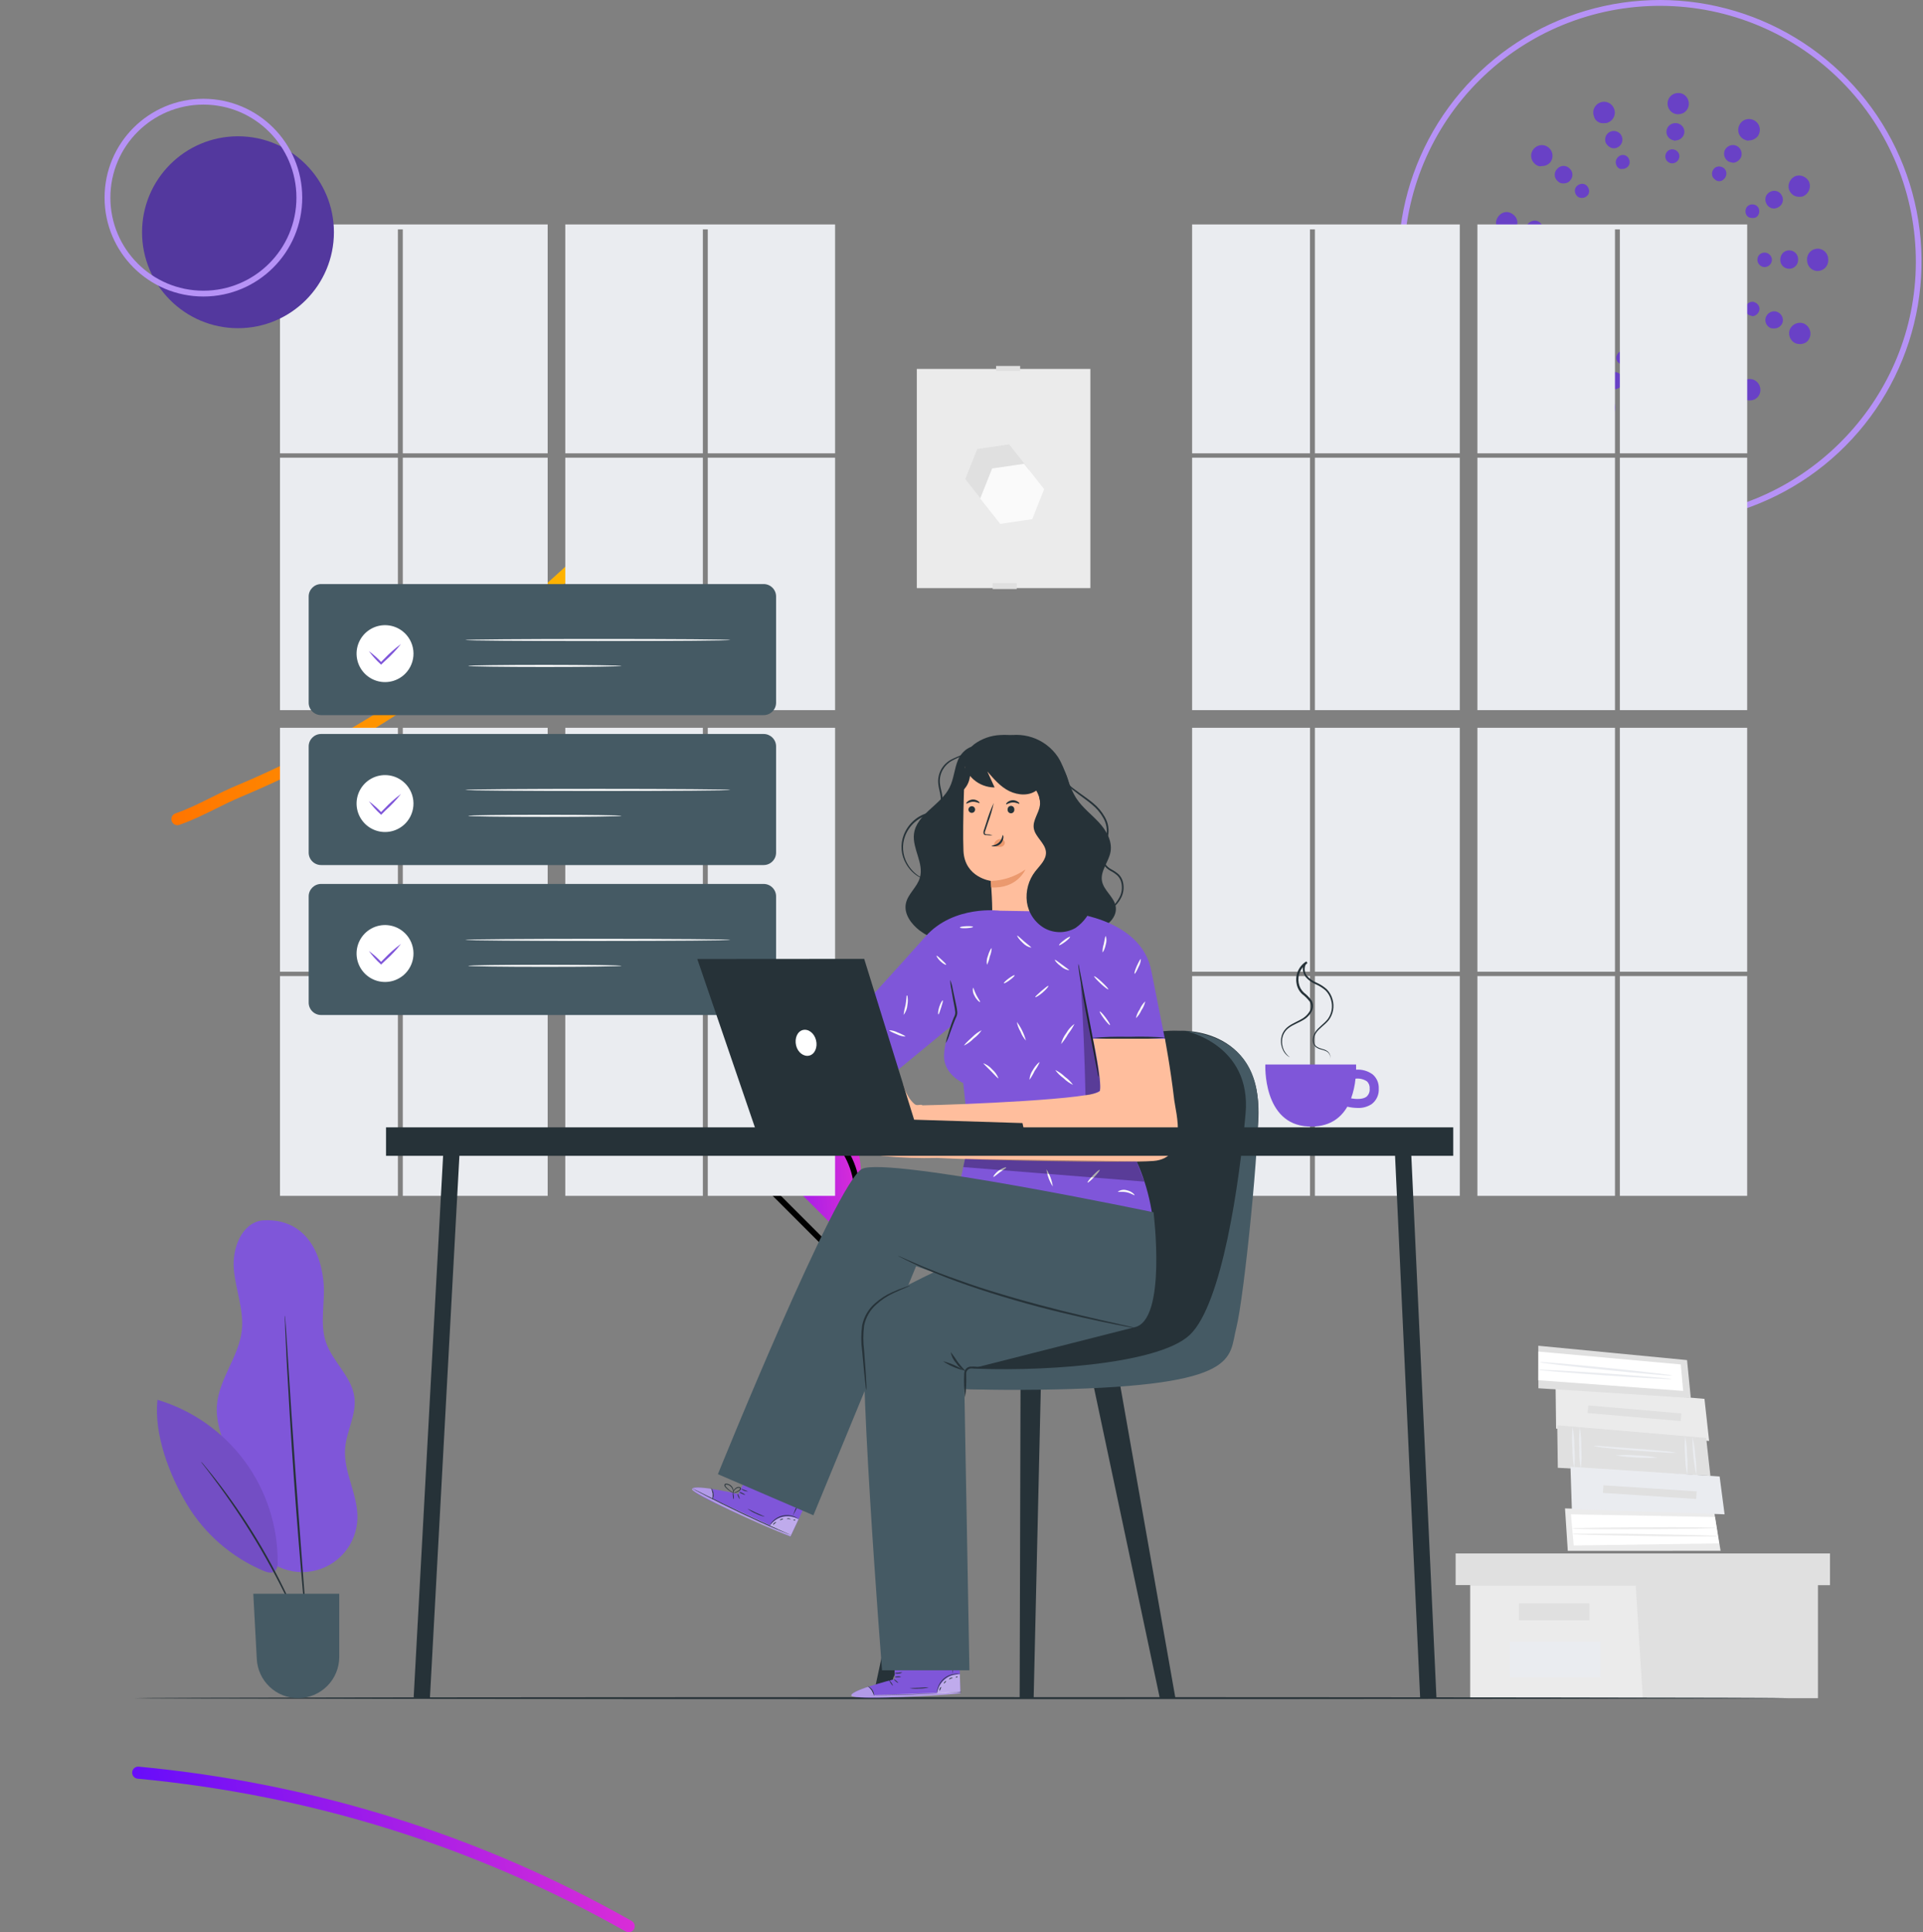 <svg width="662" height="665" viewBox="0 0 662 665" fill="none" xmlns="http://www.w3.org/2000/svg">
<rect x="0" y="0" width="662" height="665" fill="#808080" stroke="none"/>
<path d="M574.463 143.762C574.271 141.65 575.615 139.922 577.727 139.73C579.839 139.538 581.567 140.882 581.759 142.994C581.951 145.106 580.607 146.834 578.495 147.026C578.303 147.026 578.111 147.026 578.111 147.026C576.191 147.026 574.655 145.682 574.463 143.762ZM551.039 143.762C549.119 142.994 548.159 140.882 548.927 138.962C549.695 137.042 551.807 136.082 553.727 136.85C555.647 137.618 556.607 139.73 555.839 141.65C555.263 143.186 553.919 143.954 552.383 143.954C551.807 143.954 551.423 143.762 551.039 143.762ZM599.231 136.274C598.079 134.546 598.463 132.242 600.191 131.09C601.919 129.938 604.223 130.322 605.375 132.05C606.527 133.778 606.143 136.082 604.415 137.234C603.839 137.618 603.071 137.81 602.303 137.81C601.151 137.81 599.999 137.234 599.231 136.274ZM528.191 128.018C526.847 126.482 527.039 124.178 528.575 122.834C530.111 121.49 532.415 121.682 533.759 123.218C535.103 124.754 534.911 127.058 533.375 128.402C532.607 128.978 531.839 129.362 530.879 129.362C529.919 129.17 528.959 128.786 528.191 128.018ZM617.855 118.034C616.127 117.074 615.359 114.77 616.319 113.042C617.279 111.314 619.583 110.546 621.311 111.506C623.039 112.466 623.807 114.77 622.847 116.498C622.271 117.842 620.927 118.418 619.583 118.418C619.007 118.418 618.239 118.226 617.855 118.034ZM515.135 103.442C514.559 101.522 515.903 99.41 517.823 99.026C519.743 98.45 521.855 99.794 522.239 101.714C522.815 103.634 521.471 105.746 519.551 106.13C519.167 106.13 518.975 106.322 518.591 106.322C517.247 106.322 515.711 105.17 515.135 103.442ZM622.079 89.426C622.079 89.234 622.079 89.234 622.079 89.234C622.079 87.122 623.807 85.586 625.727 85.586C627.839 85.586 629.375 87.314 629.375 89.234C629.375 89.234 629.375 89.234 629.375 89.426C629.375 89.426 629.375 89.426 629.375 89.618C629.375 91.73 627.647 93.266 625.727 93.266C623.615 93.266 622.079 91.538 622.079 89.426ZM517.823 80.21C515.903 79.634 514.559 77.714 515.135 75.794C515.711 73.874 517.631 72.53 519.551 73.106C521.471 73.682 522.815 75.602 522.239 77.522C521.855 79.25 520.319 80.402 518.591 80.402C518.399 80.402 518.207 80.21 517.823 80.21ZM616.127 65.81C615.167 64.082 615.935 61.778 617.663 60.818C619.391 59.858 621.695 60.626 622.655 62.354C623.615 64.082 622.847 66.386 621.119 67.346C620.543 67.73 619.967 67.73 619.391 67.73C618.047 67.73 616.895 67.154 616.127 65.81ZM528.383 56.402C526.847 55.058 526.655 52.754 527.999 51.218C529.343 49.682 531.647 49.49 533.183 50.834C534.719 52.178 534.911 54.482 533.567 56.018C532.799 56.786 531.839 57.17 530.687 57.17C529.919 57.362 528.959 56.978 528.383 56.402ZM599.999 47.762C598.271 46.61 597.887 44.306 599.039 42.578C600.191 40.85 602.495 40.466 604.223 41.618C605.951 42.77 606.335 45.074 605.183 46.802C604.415 47.762 603.263 48.338 602.111 48.338C601.343 48.53 600.767 48.146 599.999 47.762ZM548.735 40.082C547.967 38.162 548.927 36.05 550.847 35.282C552.767 34.514 554.879 35.474 555.647 37.394C556.415 39.314 555.455 41.426 553.535 42.194C553.151 42.386 552.575 42.386 552.191 42.386C550.655 42.578 549.119 41.618 548.735 40.082ZM577.343 39.314C575.231 39.122 573.887 37.202 574.079 35.282C574.271 33.17 576.191 31.826 578.111 32.018C580.223 32.21 581.567 34.13 581.375 36.05C581.183 37.97 579.647 39.314 577.727 39.314C577.727 39.314 577.535 39.314 577.343 39.314Z" fill="#6941C6"/>
<path d="M573.887 133.97C573.695 132.242 574.847 130.898 576.575 130.514C578.303 130.322 579.839 131.474 580.031 133.202C580.223 134.93 579.071 136.274 577.343 136.658C577.151 136.658 577.151 136.658 576.959 136.658C575.423 136.466 574.079 135.506 573.887 133.97ZM554.687 133.778C553.151 133.202 552.383 131.474 552.959 129.938C553.535 128.402 555.263 127.634 556.799 128.21C558.335 128.786 559.103 130.514 558.527 132.05C558.143 133.202 556.991 133.97 555.647 133.97C555.455 133.97 555.071 133.97 554.687 133.778ZM594.239 127.634C593.279 126.29 593.663 124.37 595.007 123.41C596.351 122.45 598.271 122.834 599.231 124.178C600.191 125.522 599.807 127.442 598.463 128.402C597.887 128.786 597.311 128.978 596.735 128.978C595.775 128.978 594.815 128.594 594.239 127.634ZM536.063 120.914C534.911 119.762 535.103 117.842 536.255 116.69C537.407 115.538 539.327 115.73 540.479 116.882C541.631 118.034 541.439 119.954 540.287 121.106C539.711 121.682 538.943 121.874 538.367 121.874C537.407 122.066 536.639 121.682 536.063 120.914ZM609.407 112.85C607.871 112.082 607.295 110.162 608.063 108.818C608.831 107.282 610.751 106.706 612.095 107.474C613.631 108.242 614.207 110.162 613.439 111.506C612.863 112.466 611.903 113.042 610.751 113.042C610.367 113.042 609.791 113.042 609.407 112.85ZM525.503 100.946C525.119 99.41 526.079 97.682 527.615 97.298C529.151 96.914 530.879 97.874 531.263 99.41C531.647 100.946 530.687 102.674 528.959 103.058C528.767 103.058 528.383 103.058 528.191 103.058C527.039 103.25 525.887 102.29 525.503 100.946ZM612.863 89.426C612.863 87.506 614.207 86.162 615.935 86.162C617.663 86.162 619.007 87.506 619.007 89.234C619.007 89.234 619.007 89.234 619.007 89.426C619.007 91.154 617.663 92.498 615.935 92.498C614.207 92.498 612.863 91.154 612.863 89.426ZM527.615 81.938C526.079 81.554 524.927 79.826 525.311 78.29C525.695 76.754 527.423 75.602 528.959 75.986C530.495 76.37 531.647 78.098 531.263 79.634C530.879 80.978 529.727 81.938 528.383 81.938C528.191 81.938 527.807 81.938 527.615 81.938ZM608.063 70.034C607.295 68.498 607.871 66.77 609.407 66.002C610.943 65.234 612.671 65.81 613.439 67.346C614.207 68.882 613.631 70.61 612.095 71.378C611.711 71.57 611.135 71.762 610.751 71.762C609.599 71.762 608.639 71.186 608.063 70.034ZM536.255 62.354C534.911 61.202 534.911 59.282 536.063 58.13C537.215 56.786 539.135 56.786 540.287 57.938C541.631 59.09 541.631 61.01 540.479 62.162C539.903 62.93 538.943 63.122 538.175 63.122C537.407 63.122 536.831 62.93 536.255 62.354ZM594.815 55.442C593.471 54.482 593.087 52.562 594.047 51.218C595.007 49.874 596.927 49.49 598.271 50.45C599.615 51.41 599.999 53.33 599.039 54.674C598.463 55.442 597.503 56.018 596.543 56.018C595.967 55.826 595.391 55.826 594.815 55.442ZM552.767 49.106C552.191 47.57 552.959 45.842 554.495 45.266C556.031 44.69 557.759 45.458 558.335 46.994C558.911 48.53 558.143 50.258 556.607 50.834C556.223 51.026 555.839 51.026 555.455 51.026C554.495 51.026 553.343 50.258 552.767 49.106ZM576.383 48.338C574.655 48.146 573.503 46.61 573.695 45.074C573.887 43.346 575.423 42.194 577.151 42.386C578.879 42.578 580.031 44.114 579.839 45.65C579.647 47.186 578.303 48.338 576.767 48.338C576.575 48.53 576.383 48.53 576.383 48.338Z" fill="#6941C6"/>
<path d="M573.311 125.522C573.119 124.178 574.079 123.026 575.423 122.834C576.767 122.642 577.919 123.602 578.111 124.946C578.303 126.29 577.343 127.442 575.999 127.634C575.807 127.634 575.807 127.634 575.615 127.634C574.655 127.634 573.503 126.674 573.311 125.522ZM557.951 125.33C556.607 124.754 556.031 123.41 556.607 122.258C557.183 120.914 558.527 120.338 559.679 120.914C561.023 121.49 561.599 122.834 561.023 123.986C560.639 124.946 559.679 125.522 558.719 125.522C558.527 125.522 558.143 125.522 557.951 125.33ZM589.823 120.53C589.055 119.378 589.247 117.842 590.399 117.074C591.551 116.306 593.087 116.498 593.855 117.65C594.623 118.802 594.431 120.338 593.279 121.106C592.895 121.49 592.319 121.49 591.935 121.49C591.167 121.49 590.399 121.106 589.823 120.53ZM542.783 114.962C541.823 114.002 542.015 112.466 542.975 111.506C543.935 110.546 545.471 110.738 546.431 111.698C547.391 112.658 547.199 114.194 546.239 115.154C545.855 115.538 545.279 115.73 544.703 115.73C543.935 115.73 543.167 115.538 542.783 114.962ZM602.111 108.434C600.959 107.858 600.383 106.322 601.151 105.17C601.727 104.018 603.263 103.442 604.415 104.21C605.567 104.786 606.143 106.322 605.375 107.474C604.991 108.242 604.031 108.818 603.263 108.818C602.879 108.626 602.495 108.626 602.111 108.434ZM534.143 98.642C533.759 97.298 534.527 95.954 535.871 95.762C537.215 95.378 538.559 96.338 538.751 97.49C539.135 98.834 538.175 100.178 537.023 100.37C536.831 100.37 536.639 100.37 536.447 100.37C535.487 100.562 534.527 99.794 534.143 98.642ZM604.991 89.426C604.991 87.89 606.143 86.93 607.487 86.93C608.831 86.93 609.983 88.082 609.983 89.426C609.983 90.77 608.831 91.922 607.487 91.922C606.143 91.922 604.991 90.77 604.991 89.426ZM535.871 83.282C534.527 82.898 533.759 81.554 534.143 80.402C534.527 79.058 535.871 78.29 537.023 78.674C538.367 79.058 539.135 80.402 538.751 81.554C538.559 82.706 537.407 83.474 536.447 83.474C536.447 83.474 536.063 83.282 535.871 83.282ZM601.151 73.874C600.575 72.722 600.959 71.186 602.111 70.61C603.263 70.034 604.799 70.418 605.375 71.57C605.951 72.722 605.567 74.258 604.415 74.834C604.031 75.026 603.647 75.026 603.263 75.026C602.303 75.026 601.535 74.642 601.151 73.874ZM542.975 67.538C542.015 66.578 541.823 65.042 542.783 64.082C543.743 63.122 545.279 62.93 546.239 63.89C547.199 64.85 547.391 66.386 546.431 67.346C545.855 67.922 545.279 68.114 544.511 68.114C543.935 68.114 543.359 67.922 542.975 67.538ZM590.399 61.778C589.247 61.01 589.055 59.474 589.823 58.322C590.591 57.17 592.127 56.978 593.279 57.746C594.431 58.514 594.623 60.05 593.855 61.202C593.279 61.97 592.703 62.354 591.743 62.354C591.359 62.354 590.783 62.162 590.399 61.778ZM556.415 56.786C555.839 55.442 556.607 54.098 557.759 53.522C559.103 52.946 560.447 53.714 560.831 54.866C561.407 56.21 560.639 57.554 559.487 57.938C559.295 58.13 558.911 58.13 558.527 58.13C557.567 58.322 556.799 57.746 556.415 56.786ZM575.423 56.21C574.079 56.018 573.119 54.866 573.311 53.522C573.503 52.178 574.655 51.218 575.999 51.41C577.343 51.602 578.303 52.754 578.111 54.098C577.919 55.25 576.959 56.21 575.615 56.21H575.423Z" fill="#6941C6"/>
<path d="M61.092 284C60.597 284.002 60.118 283.829 59.741 283.51C59.363 283.191 59.11 282.748 59.029 282.26C58.947 281.772 59.041 281.27 59.295 280.845C59.548 280.421 59.945 280.1 60.413 279.941C64.575 278.514 68.693 276.468 72.668 274.483C75.428 273.1 78.315 271.668 81.159 270.479C122.811 253.036 159.616 228.084 200.489 189.566C200.892 189.187 201.429 188.984 201.981 189.001C202.533 189.018 203.056 189.254 203.435 189.658C203.813 190.061 204.016 190.598 203.999 191.152C203.982 191.705 203.746 192.229 203.343 192.608C162.089 231.48 124.897 256.686 82.765 274.328C80.049 275.467 77.36 276.805 74.517 278.199C70.421 280.239 66.181 282.352 61.759 283.867C61.545 283.946 61.32 283.991 61.092 284Z" fill="url(#paint0_linear_47_395)"/>
<path d="M571.364 180H570.492C570.235 180 569.988 179.898 569.807 179.716C569.625 179.534 569.522 179.288 569.522 179.031C569.522 178.774 569.625 178.527 569.807 178.345C569.988 178.164 570.235 178.062 570.492 178.062C571.663 178.062 572.831 178.062 573.965 178.033C619.449 176.774 656.984 140.196 659.415 94.759C660.661 71.439 652.586 48.578 636.967 31.208C621.347 13.837 599.462 3.378 576.126 2.133C552.79 0.888 529.915 8.957 512.533 24.567C495.151 40.177 484.686 62.047 483.44 85.368C483.414 85.616 483.294 85.845 483.104 86.007C482.915 86.169 482.67 86.252 482.421 86.239C482.172 86.226 481.937 86.117 481.766 85.936C481.594 85.755 481.499 85.515 481.5 85.265C482.421 67.8 488.415 50.981 498.747 36.865C509.08 22.749 523.304 11.948 539.681 5.781C556.058 -0.386 573.878 -1.651 590.963 2.141C608.047 5.932 623.657 14.616 635.882 27.131C648.107 39.646 656.419 55.449 659.802 72.609C663.184 89.769 661.491 107.542 654.928 123.755C648.365 139.969 637.218 153.92 622.848 163.904C608.479 173.887 591.51 179.471 574.017 179.972C573.157 179.99 572.272 180 571.364 180Z" fill="#B692F6"/>
<path d="M216.412 665C216.055 665 215.704 664.907 215.393 664.73C163.607 635.452 107.023 617.76 47.292 612.135C46.763 612.061 46.282 611.787 45.949 611.367C45.617 610.948 45.459 610.417 45.509 609.884C45.559 609.351 45.812 608.859 46.216 608.508C46.62 608.157 47.144 607.976 47.678 608.002C107.998 613.677 165.111 631.545 217.437 661.11C217.839 661.335 218.155 661.687 218.335 662.111C218.515 662.535 218.549 663.007 218.431 663.452C218.314 663.897 218.052 664.291 217.687 664.571C217.321 664.852 216.873 665.002 216.412 665Z" fill="url(#paint1_linear_47_395)"/>
<path d="M288.061 383.262C299.077 394.279 299.077 412.105 288.061 423.122L248.135 383.262C259.151 372.246 277.045 372.246 288.061 383.262Z" fill="url(#paint2_linear_47_395)"/>
<path d="M286.859 391.141C297.876 402.157 297.876 419.984 286.859 431L247 391.141C258.016 380.124 275.843 380.124 286.859 391.141Z" stroke="black" stroke-width="2" stroke-miterlimit="10" stroke-linecap="round" stroke-linejoin="round"/>
<path d="M375.367 126.972H315.615V202.4H375.367V126.972Z" fill="#EBEBEB"/>
<path d="M350.012 200.705H341.724V202.718H350.012V200.705Z" fill="#E0E0E0"/>
<path d="M347.404 152.935L336.402 154.551L332.298 164.891L339.196 173.616L350.198 172.001L354.303 161.66L347.404 152.935Z" fill="#E0E0E0"/>
<path d="M352.555 159.621L341.552 161.237L337.435 171.564L344.333 180.302L355.348 178.687L359.453 168.347L352.555 159.621Z" fill="#FAFAFA"/>
<path d="M351.191 125.952H342.903V127.673H351.191V125.952Z" fill="#E0E0E0"/>
<path d="M450.981 157.516H410.387V244.397H450.981V157.516Z" fill="#EAECF0"/>
<path d="M502.537 250.474H452.662V334.416H502.537V250.474Z" fill="#EAECF0"/>
<path d="M508.601 156.02H555.96V78.95H557.642V156.02H601.479V77.242H508.601V156.02Z" fill="#EAECF0"/>
<path d="M450.981 250.474H410.387V334.416H450.981V250.474Z" fill="#EAECF0"/>
<path d="M601.466 250.474H557.642V334.416H601.466V250.474Z" fill="#EAECF0"/>
<path d="M502.537 157.516H452.662V244.397H502.537V157.516Z" fill="#EAECF0"/>
<path d="M601.466 157.516H557.642V244.397H601.466V157.516Z" fill="#EAECF0"/>
<path d="M450.981 335.925H410.387V411.565H450.981V335.925Z" fill="#EAECF0"/>
<path d="M450.968 156.02V78.95H452.662V156.02H502.537V77.242H410.387V156.02H450.968Z" fill="#EAECF0"/>
<path d="M502.537 335.925H452.662V411.565H502.537V335.925Z" fill="#EAECF0"/>
<path d="M601.466 335.925H557.642V411.565H601.466V335.925Z" fill="#EAECF0"/>
<path d="M555.96 157.516H508.601V244.397H555.96V157.516Z" fill="#EAECF0"/>
<path d="M555.96 335.925H508.601V411.565H555.96V335.925Z" fill="#EAECF0"/>
<path d="M555.96 250.474H508.601V334.416H555.96V250.474Z" fill="#EAECF0"/>
<path d="M136.981 157.516H96.387V244.397H136.981V157.516Z" fill="#EAECF0"/>
<path d="M188.538 250.474H138.663V334.416H188.538V250.474Z" fill="#EAECF0"/>
<path d="M194.602 156.02H241.961V78.95H243.656V156.02H287.48V77.242H194.602V156.02Z" fill="#EAECF0"/>
<path d="M136.981 250.474H96.387V334.416H136.981V250.474Z" fill="#EAECF0"/>
<path d="M287.48 250.474H243.656V334.416H287.48V250.474Z" fill="#EAECF0"/>
<path d="M188.538 157.516H138.663V244.397H188.538V157.516Z" fill="#EAECF0"/>
<path d="M287.48 157.516H243.656V244.397H287.48V157.516Z" fill="#EAECF0"/>
<path d="M136.981 335.925H96.387V411.565H136.981V335.925Z" fill="#EAECF0"/>
<path d="M136.981 156.02V78.95H138.662V156.02H188.537V77.242H96.387V156.02H136.981Z" fill="#EAECF0"/>
<path d="M188.538 335.925H138.663V411.565H188.538V335.925Z" fill="#EAECF0"/>
<path d="M287.48 335.925H243.656V411.565H287.48V335.925Z" fill="#EAECF0"/>
<path d="M241.961 157.516H194.602V244.397H241.961V157.516Z" fill="#EAECF0"/>
<path d="M241.961 335.925H194.602V411.565H241.961V335.925Z" fill="#EAECF0"/>
<path d="M241.961 250.474H194.602V334.416H241.961V250.474Z" fill="#EAECF0"/>
<path d="M506.125 545.514V584.427H563.031H625.788V545.514H506.125Z" fill="#EBEBEB"/>
<path d="M501.108 534.631V545.515H629.973V534.631H563.031H501.108Z" fill="#E0E0E0"/>
<path d="M565.547 584.427H625.789V545.515H629.972V534.631H563.031V544.508L565.547 584.427Z" fill="#E0E0E0"/>
<path d="M547.143 551.79H522.874V557.642H547.143V551.79Z" fill="#E0E0E0"/>
<path d="M550.916 564.964H519.749V577.33H550.916V564.964Z" fill="#EAECF0"/>
<path d="M535.69 491.667L535.518 477.05L586.77 481.433L588.372 495.904L535.69 491.667Z" fill="#EBEBEB"/>
<path d="M546.755 483.693L546.531 486.318L578.587 489.061L578.811 486.436L546.755 483.693Z" fill="#E0E0E0"/>
<path d="M529.587 477.779L529.56 463.148L580.772 468.087L582.07 481.168L529.587 477.779Z" fill="#E0E0E0"/>
<path d="M529.574 465.148L529.547 475.011L579.435 478.692L578.601 469.583L529.574 465.148Z" fill="white"/>
<path d="M575.648 473.383C575.045 473.438 574.438 473.438 573.835 473.383L568.936 472.999C564.792 472.642 559.085 472.112 552.77 471.476C546.454 470.841 540.761 470.219 536.63 469.742L531.745 469.133C531.143 469.092 530.548 468.986 529.97 468.815C530.569 468.76 531.172 468.76 531.771 468.815L536.67 469.199C540.814 469.557 546.534 470.099 552.836 470.735C559.138 471.371 564.858 471.98 568.989 472.469L573.874 473.065C574.475 473.108 575.07 473.214 575.648 473.383Z" fill="#EAECF0"/>
<path d="M575.543 474.614C574.94 474.68 574.332 474.68 573.729 474.614L568.764 474.376C564.593 474.151 558.821 473.793 552.452 473.343C546.084 472.893 540.311 472.456 536.14 472.112L531.215 471.662C530.608 471.634 530.004 471.545 529.415 471.397C530.017 471.331 530.626 471.331 531.228 471.397L536.18 471.635C540.364 471.86 546.137 472.231 552.505 472.668C558.874 473.105 564.633 473.555 568.804 473.913L573.742 474.363C574.349 474.393 574.951 474.477 575.543 474.614Z" fill="#EAECF0"/>
<path d="M536.286 505.159L536.087 490.529L587.353 494.871L588.809 507.926L536.286 505.159Z" fill="#E0E0E0"/>
<path d="M541.926 505.463C541.498 503.087 541.289 500.676 541.304 498.261C541.088 495.855 541.111 493.434 541.37 491.032C541.8 493.408 542.009 495.819 541.992 498.234C542.208 500.64 542.185 503.062 541.926 505.463Z" fill="#EAECF0"/>
<path d="M543.859 491.204C544.249 493.58 544.418 495.986 544.362 498.393C544.521 500.795 544.459 503.206 544.177 505.596C543.772 503.222 543.603 500.814 543.674 498.407C543.507 496.005 543.569 493.593 543.859 491.204Z" fill="#EAECF0"/>
<path d="M548.52 497.625C557.457 498.618 567.97 499.174 577.052 499.982L548.52 497.625Z" fill="white"/>
<path d="M577.052 499.982C575.653 500.065 574.249 500.03 572.855 499.876C570.207 499.744 566.699 499.519 562.753 499.227C558.807 498.936 555.246 498.605 552.677 498.287C551.274 498.2 549.881 497.979 548.52 497.625C549.922 497.583 551.325 497.645 552.717 497.811L562.806 498.539C566.778 498.83 570.313 499.122 572.895 499.4C574.295 499.477 575.685 499.672 577.052 499.982Z" fill="#EAECF0"/>
<path d="M580.786 507.516C580.348 505.363 580.126 503.172 580.124 500.975C579.897 498.774 579.897 496.556 580.124 494.355C580.569 496.507 580.791 498.698 580.786 500.896C581.029 503.096 581.029 505.316 580.786 507.516Z" fill="#EAECF0"/>
<path d="M583.95 507.675C583.051 503.359 582.607 498.962 582.626 494.554C583.186 496.688 583.519 498.876 583.619 501.081C583.955 503.262 584.066 505.471 583.95 507.675Z" fill="#EAECF0"/>
<path d="M556.08 500.909C561.72 501.293 566.023 501.571 570.525 501.677L556.08 500.909Z" fill="white"/>
<path d="M570.644 501.677C565.815 501.881 560.979 501.623 556.199 500.909C558.607 500.675 561.033 500.675 563.441 500.909C565.861 500.939 568.272 501.196 570.644 501.677Z" fill="#EAECF0"/>
<path d="M539.715 533.731L538.762 519.127L590.173 520.756L592.318 533.718L539.715 533.731Z" fill="#EBEBEB"/>
<path d="M541.754 531.891L591.788 531.176L590.398 522.093L540.814 521.166L541.754 531.891Z" fill="white"/>
<path d="M541.119 519.418L540.642 504.788L591.987 508.138L593.695 521.166L541.119 519.418Z" fill="#EAECF0"/>
<path d="M551.982 511.175L551.811 513.804L583.917 515.891L584.088 513.262L551.982 511.175Z" fill="#E0E0E0"/>
<path d="M590.914 525.827C590.262 525.936 589.602 525.984 588.941 525.972L583.645 526.105C579.13 526.184 572.881 526.25 565.983 526.277C559.085 526.303 552.849 526.277 548.321 526.277L543.025 526.184C542.37 526.203 541.714 526.163 541.065 526.065C541.712 525.954 542.369 525.905 543.025 525.919L548.321 525.787C552.836 525.707 559.085 525.654 565.983 525.615C572.881 525.575 579.13 525.615 583.645 525.615L589.007 525.707C589.645 525.692 590.283 525.732 590.914 525.827Z" fill="#EBEBEB"/>
<path d="M591.497 528.66C590.845 528.765 590.183 528.801 589.524 528.766H584.122C579.581 528.766 573.292 528.766 566.341 528.62C559.39 528.475 553.101 528.395 548.559 528.276L543.171 528.091C542.509 528.104 541.849 528.051 541.198 527.932C541.851 527.835 542.511 527.8 543.171 527.826H548.559C553.114 527.826 559.403 527.826 566.354 527.971C573.305 528.117 579.594 528.197 584.135 528.316L589.524 528.501C590.185 528.505 590.844 528.558 591.497 528.66Z" fill="#EBEBEB"/>
<path d="M615.885 584.427C615.885 584.625 488.331 584.771 331.013 584.771C173.696 584.771 46.115 584.625 46.115 584.427C46.115 584.228 173.643 584.083 331.013 584.083C488.384 584.083 615.885 584.241 615.885 584.427Z" fill="#263238"/>
<path d="M90.032 420.039C83.028 421.164 79.89 429.77 80.499 436.841C81.108 443.911 84.021 450.822 83.24 457.879C82.26 466.829 75.481 474.402 74.7 483.379C73.773 493.971 81.32 503.358 83.492 513.752C84.577 518.809 84.432 524.145 86.312 528.964C87.915 533.064 90.89 536.481 94.73 538.632C98.571 540.784 103.038 541.538 107.372 540.765C111.705 539.992 115.636 537.74 118.496 534.393C121.355 531.046 122.966 526.812 123.053 522.411C123.198 514.281 118.194 506.615 118.803 498.512C119.253 492.515 122.775 486.835 122.007 480.877C121.106 473.78 114.539 468.749 112.222 461.983C109.905 455.218 112.13 447.764 111.322 440.654C109.892 427.904 102.782 419.006 90.032 420.039Z" fill="#7F56D9"/>
<path d="M54.204 481.777C52.96 493.587 58.256 507.489 64.32 517.684C70.482 527.957 79.757 535.999 90.8 540.642C92.031 541.158 93.567 541.582 94.613 540.748C94.981 540.341 95.257 539.859 95.424 539.337C95.591 538.814 95.644 538.261 95.579 537.716C95.659 525.174 91.674 512.943 84.22 502.857C76.766 492.77 66.244 485.369 54.231 481.764" fill="#7F56D9"/>
<g opacity="0.1">
<path d="M54.204 481.777C52.96 493.587 58.256 507.489 64.32 517.684C70.482 527.957 79.757 535.999 90.8 540.642C92.031 541.158 93.567 541.582 94.613 540.748C94.981 540.341 95.257 539.859 95.424 539.337C95.591 538.814 95.644 538.261 95.579 537.716C95.659 525.174 91.674 512.943 84.22 502.857C76.766 492.77 66.244 485.369 54.231 481.764" fill="black"/>
</g>
<path d="M105.682 565.348C105.54 565.147 105.424 564.929 105.337 564.699C105.125 564.183 104.834 563.547 104.503 562.766C103.788 561.071 102.729 558.649 101.379 555.656C98.731 549.698 94.679 541.582 89.648 532.95C85.33 525.596 80.646 518.464 75.614 511.58C73.68 508.932 72.078 506.827 70.966 505.384L69.642 503.689C69.351 503.305 69.205 503.094 69.232 503.08C69.418 503.242 69.591 503.419 69.748 503.61L71.072 505.212C72.264 506.615 73.919 508.694 75.905 511.302C81.064 518.122 85.817 525.24 90.138 532.619C94.446 540.001 98.315 547.632 101.723 555.471C103.047 558.476 104.013 560.939 104.649 562.66L105.377 564.646C105.501 564.87 105.603 565.105 105.682 565.348Z" fill="#263238"/>
<path d="M98.069 452.715C98.143 453.091 98.187 453.472 98.201 453.854C98.254 454.657 98.333 455.743 98.439 457.111C98.625 459.997 98.889 464.075 99.207 469.027C99.843 479.142 100.743 493.097 101.855 508.522C102.967 523.947 104.013 537.888 104.794 547.99C105.178 552.995 105.483 557.06 105.708 559.906C105.801 561.23 105.867 562.356 105.933 563.15C105.965 563.529 105.965 563.91 105.933 564.289C105.846 563.919 105.788 563.543 105.761 563.163C105.682 562.369 105.562 561.283 105.417 559.92C105.152 557.033 104.768 552.969 104.291 548.004C103.391 537.915 102.239 523.96 101.153 508.535C100.068 493.111 99.3 479.288 98.731 469.106C98.505 464.088 98.307 460.011 98.174 457.124C98.174 455.8 98.095 454.662 98.069 453.867C98.042 453.484 98.042 453.099 98.069 452.715Z" fill="#263238"/>
<path d="M87.198 548.507H116.79V570.234C116.79 573.998 115.294 577.608 112.633 580.27C109.971 582.931 106.361 584.427 102.596 584.427C98.96 584.429 95.462 583.036 92.821 580.536C90.181 578.036 88.6 574.619 88.403 570.988L87.198 548.507Z" fill="#455A64"/>
<path d="M472.562 369.78C470.915 368.563 468.884 367.98 466.842 368.138C466.842 367.026 466.842 366.351 466.842 366.351H435.596C435.596 366.351 434.616 386.966 450.398 387.694C457.468 388.025 461.507 384.86 463.824 380.875C464.987 381.151 466.177 381.297 467.372 381.312C469.116 381.389 470.839 380.902 472.284 379.922C473.08 379.299 473.711 378.49 474.121 377.567C474.532 376.644 474.711 375.634 474.641 374.626C474.684 373.713 474.52 372.803 474.16 371.963C473.8 371.124 473.253 370.377 472.562 369.78ZM470.417 377.446C469.093 378.439 466.697 378.293 465.121 378.015C465.907 375.823 466.419 373.541 466.644 371.223C468.012 371.065 469.393 371.388 470.55 372.137C470.888 372.451 471.15 372.839 471.316 373.27C471.481 373.702 471.545 374.166 471.503 374.626C471.564 375.149 471.498 375.679 471.308 376.17C471.119 376.661 470.813 377.099 470.417 377.446Z" fill="#7F56D9"/>
<path d="M457.667 364.471C457.823 364.238 457.915 363.969 457.932 363.69C457.884 363.291 457.738 362.911 457.507 362.582C457.276 362.254 456.967 361.989 456.608 361.809C456.081 361.554 455.525 361.363 454.953 361.24C454.231 361.083 453.55 360.776 452.954 360.34C452.624 360.052 452.362 359.695 452.186 359.295C452.009 358.895 451.924 358.46 451.934 358.023C451.936 357.059 452.207 356.114 452.715 355.295C453.788 353.561 455.721 352.462 457.085 350.741C457.77 349.799 458.229 348.711 458.424 347.563C458.619 346.414 458.546 345.236 458.21 344.121C457.881 342.909 457.247 341.801 456.37 340.904C455.375 340.028 454.249 339.313 453.033 338.785C451.675 338.227 450.465 337.361 449.498 336.256C449.036 335.637 448.719 334.922 448.571 334.164C448.394 333.367 448.502 332.534 448.876 331.808C449.084 331.434 449.379 331.116 449.736 330.881L450.094 331.477C448.959 332.183 448.065 333.216 447.528 334.44C446.992 335.664 446.838 337.022 447.088 338.335C447.304 339.581 447.917 340.724 448.836 341.592C449.87 342.384 450.784 343.32 451.55 344.372C451.874 344.963 452.03 345.632 452 346.305C451.98 346.973 451.804 347.626 451.484 348.212C450.9 349.25 450.073 350.132 449.074 350.781C447.155 351.999 445.182 352.608 443.712 353.72C443.048 354.194 442.494 354.806 442.09 355.515C441.685 356.223 441.439 357.011 441.369 357.824C441.244 359.063 441.459 360.313 441.991 361.439C442.476 362.388 443.169 363.216 444.017 363.862L443.818 363.769C443.638 363.667 443.465 363.552 443.302 363.425C442.654 362.924 442.125 362.287 441.753 361.558C441.154 360.395 440.893 359.088 440.998 357.785C441.055 356.964 441.276 356.162 441.647 355.428C442.077 354.609 442.683 353.894 443.421 353.336C444.944 352.144 446.969 351.482 448.717 350.317C449.625 349.704 450.377 348.888 450.915 347.934C451.191 347.45 451.336 346.902 451.336 346.345C451.336 345.788 451.191 345.24 450.915 344.756C450.155 343.758 449.265 342.868 448.267 342.108C447.241 341.141 446.565 339.86 446.347 338.467C446.072 337.016 446.244 335.515 446.84 334.163C447.436 332.811 448.427 331.671 449.683 330.894L450.028 331.49C449.768 331.664 449.55 331.895 449.392 332.165C449.15 332.781 449.076 333.451 449.178 334.105C449.28 334.759 449.555 335.373 449.975 335.886C450.881 336.898 452.003 337.694 453.258 338.216C454.536 338.774 455.716 339.534 456.754 340.467C457.706 341.446 458.39 342.654 458.74 343.975C459.083 345.184 459.142 346.456 458.912 347.692C458.682 348.927 458.17 350.093 457.416 351.098C455.919 352.912 454.013 353.971 453.02 355.547C452.027 357.123 451.934 359.109 453.086 360.049C454.238 360.989 455.734 360.962 456.634 361.571C457.021 361.778 457.346 362.083 457.578 362.454C457.81 362.826 457.941 363.252 457.958 363.69C457.946 363.915 457.868 364.131 457.733 364.312C457.733 364.431 457.68 364.471 457.667 364.471Z" fill="#263238"/>
<path d="M262.893 201.01H110.54C108.179 201.01 106.264 202.924 106.264 205.286V241.842C106.264 244.204 108.179 246.118 110.54 246.118H262.893C265.255 246.118 267.17 244.204 267.17 241.842V205.286C267.17 202.924 265.255 201.01 262.893 201.01Z" fill="#455A64"/>
<path d="M140.185 231.091C138.972 232.601 137.338 233.717 135.49 234.299C133.642 234.88 131.663 234.901 129.803 234.358C127.944 233.816 126.287 232.734 125.042 231.25C123.797 229.765 123.02 227.945 122.809 226.02C122.598 224.094 122.963 222.149 123.857 220.431C124.751 218.712 126.135 217.297 127.833 216.365C129.531 215.433 131.467 215.025 133.397 215.192C135.327 215.36 137.164 216.097 138.676 217.308C139.681 218.113 140.517 219.109 141.137 220.238C141.756 221.367 142.148 222.607 142.288 223.887C142.428 225.167 142.314 226.462 141.954 227.698C141.593 228.934 140.992 230.087 140.185 231.091Z" fill="white"/>
<path d="M138.053 221.624C136.456 223.659 134.684 225.551 132.757 227.278C132.307 227.702 131.87 228.112 131.433 228.522L131.195 228.761L130.957 228.522C129.488 227.18 128.157 225.694 126.985 224.087C128.592 225.26 130.078 226.59 131.42 228.059H130.943L132.267 226.735C134.042 224.865 135.979 223.155 138.053 221.624Z" fill="#7F56D9"/>
<path d="M251.48 220.261C251.48 220.446 231.025 220.605 205.789 220.605C180.554 220.605 160.111 220.446 160.111 220.261C160.111 220.075 180.554 219.916 205.789 219.916C231.025 219.916 251.48 220.062 251.48 220.261Z" fill="white"/>
<path d="M213.998 229.184C213.998 229.37 202.175 229.529 187.598 229.529C173.02 229.529 161.118 229.37 161.118 229.184C161.118 228.999 172.941 228.84 187.598 228.84C202.254 228.84 213.998 229.052 213.998 229.184Z" fill="white"/>
<path d="M262.893 252.606H110.541C108.179 252.606 106.264 254.521 106.264 256.882V293.438C106.264 295.8 108.179 297.715 110.541 297.715H262.893C265.255 297.715 267.17 295.8 267.17 293.438V256.882C267.17 254.521 265.255 252.606 262.893 252.606Z" fill="#455A64"/>
<path d="M140.185 282.687C138.972 284.197 137.338 285.314 135.49 285.895C133.642 286.477 131.663 286.497 129.803 285.955C127.944 285.412 126.287 284.33 125.042 282.846C123.797 281.362 123.02 279.542 122.809 277.616C122.598 275.69 122.963 273.745 123.857 272.027C124.751 270.308 126.135 268.894 127.833 267.961C129.531 267.029 131.467 266.621 133.397 266.789C135.327 266.957 137.164 267.693 138.676 268.904C140.702 270.533 141.999 272.899 142.282 275.484C142.565 278.068 141.811 280.659 140.185 282.687Z" fill="white"/>
<path d="M138.053 273.234C136.457 275.266 134.685 277.153 132.757 278.874L131.433 280.198L131.195 280.423L130.957 280.185C129.488 278.843 128.157 277.357 126.985 275.749C128.589 276.925 130.075 278.256 131.42 279.721H130.943L132.267 278.397C134.036 276.505 135.972 274.777 138.053 273.234Z" fill="#7F56D9"/>
<path d="M251.48 271.857C251.48 272.056 231.025 272.201 205.789 272.201C180.554 272.201 160.111 272.056 160.111 271.857C160.111 271.658 180.554 271.513 205.789 271.513C231.025 271.513 251.48 271.672 251.48 271.857Z" fill="white"/>
<path d="M213.998 280.781C213.998 280.979 202.175 281.125 187.598 281.125C173.02 281.125 161.118 280.979 161.118 280.781C161.118 280.582 172.941 280.436 187.598 280.436C202.254 280.436 213.998 280.595 213.998 280.781Z" fill="white"/>
<path d="M262.893 304.216H110.541C108.179 304.216 106.264 306.13 106.264 308.492V345.048C106.264 347.41 108.179 349.324 110.541 349.324H262.893C265.255 349.324 267.17 347.41 267.17 345.048V308.492C267.17 306.13 265.255 304.216 262.893 304.216Z" fill="#455A64"/>
<path d="M140.185 334.297C138.972 335.807 137.338 336.923 135.49 337.505C133.642 338.086 131.663 338.107 129.803 337.564C127.944 337.022 126.287 335.94 125.042 334.455C123.797 332.971 123.02 331.151 122.809 329.226C122.598 327.3 122.963 325.355 123.857 323.636C124.751 321.918 126.135 320.503 127.833 319.571C129.531 318.638 131.467 318.23 133.397 318.398C135.327 318.566 137.164 319.302 138.676 320.514C139.681 321.319 140.517 322.315 141.137 323.444C141.756 324.572 142.148 325.812 142.288 327.092C142.428 328.373 142.314 329.668 141.954 330.904C141.593 332.14 140.992 333.293 140.185 334.297Z" fill="white"/>
<path d="M138.053 324.83C136.464 326.872 134.691 328.764 132.757 330.484L131.433 331.728L131.195 331.967L130.957 331.728C129.488 330.386 128.157 328.9 126.985 327.293C128.592 328.465 130.078 329.796 131.42 331.265H130.943L132.267 329.941C134.042 328.071 135.979 326.361 138.053 324.83Z" fill="#7F56D9"/>
<path d="M251.48 323.466C251.48 323.652 231.025 323.811 205.789 323.811C180.554 323.811 160.111 323.652 160.111 323.466C160.111 323.281 180.554 323.122 205.789 323.122C231.025 323.122 251.48 323.281 251.48 323.466Z" fill="white"/>
<path d="M213.998 332.39C213.998 332.576 202.175 332.734 187.598 332.734C173.02 332.734 161.118 332.576 161.118 332.39C161.118 332.205 172.941 332.046 187.598 332.046C202.254 332.046 213.998 332.205 213.998 332.39Z" fill="white"/>
<path d="M358.367 475.025L355.838 584.427H351.019L351.323 475.303L358.367 475.025Z" fill="#263238"/>
<path d="M375.804 473.807L399.266 584.427H404.641L385.112 473.807H375.804Z" fill="#263238"/>
<path d="M331.821 475.025L305.857 584.427H300.482L324.036 474.575L331.821 475.025Z" fill="#263238"/>
<path d="M406.269 354.753C406.269 354.753 436.006 353.058 433.041 387.469C430.075 421.879 428.367 456.78 417.311 468.696C406.256 480.612 294.934 481.022 285.587 471.251C276.239 461.48 303.434 461.904 308.532 461.904C313.629 461.904 345.074 464.87 355.269 438.072C365.464 411.274 362.922 353.058 406.269 354.753Z" fill="#263238"/>
<path d="M408.176 354.832C408.176 354.832 430.909 359.492 428.79 383.285C426.672 407.077 420.714 448.73 409.659 459.349C398.603 469.967 355.375 472.284 331.9 470.828C304.705 469.12 287.546 463.943 287.546 463.943C287.546 463.943 282.581 467.134 284.077 469.239C285.573 471.344 298.84 479.566 363.12 478.189C427.4 476.812 422.938 467.332 425.6 457.005C428.261 446.678 433.875 391.414 433.093 379.273C432.312 367.132 426.195 356.897 408.176 354.832Z" fill="#455A64"/>
<path d="M344.306 253.851C347.884 252.617 351.768 252.597 355.358 253.794C358.948 254.991 362.044 257.337 364.166 260.471C367.039 264.919 367.715 270.506 370.641 274.915C372.719 278.027 375.791 280.317 378.333 283.071C380.875 285.825 382.954 289.466 382.305 293.16C381.696 296.616 378.77 299.687 379.353 303.156C379.909 306.4 383.325 308.518 384.053 311.749C384.834 315.549 381.18 319.097 377.34 319.693C373.5 320.289 369.687 318.806 366.073 317.376C362.458 315.946 358.619 314.516 354.792 315.205C350.357 316.012 346.954 319.494 343.075 321.825C338.985 324.162 334.303 325.257 329.601 324.978C324.898 324.698 320.379 323.055 316.595 320.249C313.682 318.012 311.127 314.543 311.842 310.981C312.504 307.618 315.814 305.288 316.688 301.991C318.091 297.092 314.04 292.088 314.635 287.017C315.456 280.211 323.903 277.1 326.922 270.957C328.392 268.004 328.524 264.562 329.808 261.53C331.093 258.498 334.482 255.797 337.501 257.094" fill="#263238"/>
<path d="M341.447 315.787C341.883 313.364 341.102 303.17 341.102 303.17C341.102 303.17 332.073 302.031 331.675 292.803C331.278 283.574 332.205 262.351 332.205 262.351L348.848 254.407L363.412 270.957L363.69 315.695L341.447 315.787Z" fill="#FFBE9D"/>
<path d="M333.383 278.623C333.386 278.849 333.455 279.069 333.582 279.256C333.709 279.443 333.888 279.589 334.098 279.675C334.307 279.76 334.537 279.783 334.758 279.739C334.98 279.695 335.184 279.587 335.345 279.428C335.506 279.269 335.616 279.066 335.663 278.845C335.709 278.624 335.689 278.394 335.606 278.183C335.522 277.973 335.378 277.792 335.193 277.663C335.007 277.534 334.788 277.463 334.562 277.457C334.251 277.457 333.954 277.58 333.733 277.798C333.512 278.016 333.387 278.312 333.383 278.623Z" fill="#263238"/>
<path d="M332.642 276.557C332.787 276.716 333.661 275.988 334.893 275.935C336.124 275.882 337.051 276.517 337.183 276.345C337.316 276.173 337.104 275.988 336.693 275.696C336.156 275.322 335.51 275.136 334.857 275.167C334.203 275.199 333.578 275.445 333.079 275.869C332.695 276.186 332.576 276.491 332.642 276.557Z" fill="#263238"/>
<path d="M346.888 278.623C346.871 278.783 346.887 278.946 346.937 279.1C346.987 279.254 347.068 279.395 347.176 279.516C347.284 279.636 347.416 279.732 347.564 279.798C347.712 279.864 347.872 279.898 348.033 279.898C348.195 279.898 348.355 279.864 348.502 279.798C348.65 279.732 348.782 279.636 348.89 279.516C348.998 279.395 349.08 279.254 349.129 279.1C349.179 278.946 349.196 278.783 349.179 278.623C349.196 278.462 349.179 278.299 349.129 278.145C349.08 277.992 348.998 277.85 348.89 277.73C348.782 277.609 348.65 277.513 348.502 277.447C348.355 277.381 348.195 277.347 348.033 277.347C347.872 277.347 347.712 277.381 347.564 277.447C347.416 277.513 347.284 277.609 347.176 277.73C347.068 277.85 346.987 277.992 346.937 278.145C346.887 278.299 346.871 278.462 346.888 278.623Z" fill="#263238"/>
<path d="M346.359 276.795C346.504 276.954 347.378 276.226 348.609 276.173C349.841 276.12 350.768 276.756 350.9 276.584C351.032 276.412 350.821 276.226 350.41 275.935C349.876 275.563 349.234 275.376 348.583 275.405C347.929 275.437 347.302 275.678 346.796 276.094C346.425 276.425 346.292 276.716 346.359 276.795Z" fill="#263238"/>
<path d="M341.711 287.44C341.058 287.246 340.38 287.144 339.699 287.136C339.381 287.136 339.076 287.056 339.023 286.831C338.994 286.48 339.063 286.127 339.222 285.812C339.5 284.991 339.804 284.117 340.109 283.164C340.939 280.938 341.607 278.654 342.108 276.332C341.107 278.472 340.27 280.685 339.606 282.952C339.315 283.879 339.023 284.753 338.745 285.6C338.561 286.016 338.515 286.48 338.613 286.924C338.655 287.041 338.725 287.146 338.818 287.229C338.91 287.312 339.022 287.371 339.142 287.401C339.318 287.425 339.496 287.425 339.672 287.401C340.346 287.512 341.033 287.525 341.711 287.44Z" fill="#263238"/>
<path d="M341.102 303.196C345.375 303.057 349.516 301.677 353.018 299.224C353.018 299.224 350.211 305.95 341.208 305.407L341.102 303.196Z" fill="#EB996E"/>
<path d="M342.161 290.697C342.237 290.308 342.407 289.942 342.656 289.633C342.905 289.324 343.226 289.08 343.591 288.923C343.843 288.809 344.116 288.75 344.392 288.75C344.669 288.75 344.942 288.809 345.193 288.923C345.435 289.043 345.635 289.235 345.765 289.471C345.895 289.708 345.95 289.979 345.921 290.247C345.847 290.556 345.68 290.835 345.444 291.048C345.208 291.261 344.913 291.397 344.597 291.439C343.981 291.52 343.355 291.475 342.757 291.306C342.589 291.28 342.427 291.222 342.28 291.134C342.208 291.089 342.151 291.023 342.116 290.946C342.081 290.868 342.069 290.782 342.082 290.697" fill="#EB996E"/>
<path d="M345.233 287.401C345.313 287.401 345.458 287.732 345.418 288.327C345.344 289.126 344.982 289.869 344.399 290.419C343.821 290.967 343.063 291.282 342.267 291.306C341.658 291.306 341.314 291.148 341.341 291.068C341.367 290.989 342.784 290.989 343.922 289.916C345.061 288.844 345.034 287.387 345.233 287.401Z" fill="#263238"/>
<path d="M331.45 261.305C331.782 263.978 333.077 266.438 335.093 268.224C337.108 270.011 339.706 271.001 342.399 271.01L339.897 265.502C342.121 268.084 344.425 270.798 347.484 272.281C350.542 273.763 354.527 274.002 357.122 271.777C357.97 274.042 357.957 276.544 358.738 278.821C359.519 281.098 361.386 290.525 363.716 290.155C366.046 289.784 367.463 280.344 368.019 278.239C368.687 275.245 368.644 272.137 367.892 269.164C367.14 266.19 365.7 263.435 363.689 261.119C361.319 258.355 358.34 256.18 354.985 254.765C351.63 253.349 347.993 252.733 344.359 252.963C341.12 253.106 337.995 254.208 335.382 256.128C333.151 257.908 331.595 260.398 330.973 263.185" fill="#263238"/>
<path d="M319.084 302.878C318.866 302.864 318.651 302.815 318.449 302.733C317.86 302.554 317.292 302.315 316.754 302.018C314.731 300.938 313.059 299.303 311.935 297.304C311.064 295.829 310.535 294.176 310.389 292.469C310.242 290.761 310.481 289.043 311.087 287.44C311.805 285.546 312.962 283.849 314.464 282.489C316.074 281.024 318.05 280.022 320.183 279.589C321.173 279.449 322.097 279.01 322.831 278.331C323.449 277.583 323.807 276.653 323.851 275.683C324.01 273.737 323.242 271.844 323.03 269.937C322.799 268.102 323.175 266.242 324.102 264.641C324.916 263.255 326.105 262.126 327.531 261.384C328.855 260.709 330.034 260.272 331.053 259.822C331.946 259.474 332.799 259.03 333.595 258.498C334.247 258.014 334.831 257.444 335.33 256.803C335.256 257.007 335.154 257.198 335.025 257.372C334.664 257.887 334.216 258.335 333.701 258.696C332.913 259.281 332.06 259.774 331.159 260.166C330.14 260.643 328.935 261.119 327.717 261.795C326.389 262.518 325.292 263.601 324.552 264.919C323.695 266.419 323.36 268.16 323.599 269.871C323.811 271.685 324.619 273.578 324.473 275.749C324.429 276.877 324.009 277.958 323.281 278.821C322.453 279.606 321.404 280.119 320.276 280.291C318.327 280.701 316.512 281.594 314.997 282.887C313.482 284.18 312.316 285.832 311.604 287.692C311.018 289.212 310.775 290.843 310.892 292.468C311.009 294.092 311.482 295.671 312.279 297.092C313.336 299.046 314.9 300.679 316.807 301.819C318.21 302.587 319.084 302.812 319.084 302.878Z" fill="#263238"/>
<path d="M379.022 315.006C379.022 315.006 379.803 314.476 381.166 313.497C383.141 312.189 384.71 310.355 385.695 308.201C386.297 306.706 386.39 305.054 385.959 303.5C385.72 302.66 385.264 301.897 384.635 301.289C383.92 300.663 383.128 300.129 382.279 299.701C381.301 299.175 380.477 298.405 379.887 297.465C379.298 296.525 378.963 295.447 378.916 294.338C378.823 291.942 380.306 289.956 380.835 287.824C381.287 285.681 380.933 283.447 379.842 281.549C378.834 279.74 377.485 278.144 375.87 276.848C372.839 274.306 369.674 272.439 367.49 270.228C365.689 268.583 364.348 266.498 363.597 264.178C363.416 263.543 363.309 262.89 363.279 262.231C363.245 262.003 363.245 261.771 363.279 261.543C363.389 262.407 363.566 263.262 363.809 264.098C364.637 266.324 366.001 268.311 367.781 269.884C369.952 271.963 373.077 273.75 376.228 276.332C377.9 277.672 379.298 279.322 380.346 281.191C381.531 283.235 381.914 285.647 381.418 287.957C380.809 290.274 379.392 292.18 379.498 294.285C379.531 295.314 379.84 296.315 380.392 297.184C380.944 298.053 381.719 298.757 382.636 299.224C383.529 299.684 384.36 300.253 385.112 300.919C385.795 301.612 386.287 302.469 386.542 303.408C386.977 305.078 386.856 306.844 386.198 308.439C385.64 309.725 384.824 310.883 383.801 311.842C383.032 312.564 382.199 313.216 381.312 313.788C380.597 314.251 379.988 314.582 379.631 314.781C379.438 314.882 379.234 314.958 379.022 315.006Z" fill="#263238"/>
<path d="M331.146 272.347C332.426 271.283 333.327 269.834 333.714 268.216C334.092 266.605 334.292 264.958 334.31 263.304C334.31 262.827 334.31 262.205 333.807 262.086C333.304 261.967 332.986 262.417 332.774 262.827C331.156 265.892 330.584 269.403 331.146 272.823L331.437 272.545" fill="#263238"/>
<path d="M308.041 577.873L307.79 565.957L330.086 565.348L330.629 582.759L329.305 582.891C323.162 583.394 298.032 585.036 293.888 583.897C289.214 582.639 308.041 577.873 308.041 577.873Z" fill="#7F56D9"/>
<g opacity="0.5">
<path d="M322.54 582.825C322.819 580.932 323.791 579.209 325.267 577.992C326.704 576.773 328.549 576.143 330.431 576.231L330.603 582.454L322.54 582.825Z" fill="white"/>
</g>
<g opacity="0.4">
<path d="M298.853 580.534C298.853 580.534 292.233 582.626 293.12 583.699C294.007 584.771 319.428 584.069 330.629 582.772V582.282L300.932 583.354C300.932 583.354 300.151 580.548 298.853 580.534Z" fill="white"/>
</g>
<path d="M331 582.255H330.616L329.517 582.348L325.466 582.639C322.05 582.851 317.323 583.09 312.093 583.248C306.864 583.407 302.137 583.421 298.708 583.394C302.137 583.394 306.864 583.301 312.093 583.156C317.323 583.01 322.037 582.798 325.466 582.639L329.517 582.428H330.616L331 582.255Z" fill="#263238"/>
<path d="M300.919 583.699C300.715 583.031 300.44 582.387 300.098 581.779C299.69 581.219 299.214 580.713 298.681 580.269C299.36 580.545 299.937 581.021 300.337 581.634C300.737 582.246 300.94 582.967 300.919 583.699Z" fill="#263238"/>
<path d="M307.406 580.177C307.34 580.177 307.009 579.846 306.678 579.343C306.347 578.84 306.109 578.403 306.175 578.35C306.241 578.297 306.559 578.694 306.903 579.197C307.138 579.485 307.309 579.819 307.406 580.177Z" fill="#263238"/>
<path d="M309.181 579.171C309.181 579.237 308.77 579.012 308.386 578.667C308.002 578.323 307.711 578.019 307.751 577.966C307.79 577.913 308.161 578.125 308.558 578.469C308.956 578.813 309.234 579.118 309.181 579.171Z" fill="#263238"/>
<path d="M310.266 577.039C309.897 577.191 309.498 577.254 309.101 577.224C308.71 577.271 308.314 577.239 307.936 577.132C308.694 576.915 309.493 576.883 310.266 577.039Z" fill="#263238"/>
<path d="M310.61 575.543C310.226 575.821 309.761 575.965 309.286 575.953C308.841 576.036 308.382 575.991 307.962 575.821C308.399 575.736 308.842 575.691 309.286 575.688C309.723 575.607 310.166 575.558 310.61 575.543Z" fill="#263238"/>
<path d="M306.586 578.257C306.112 578.335 305.629 578.335 305.156 578.257C304.636 578.206 304.122 578.108 303.62 577.966C303.318 577.886 303.025 577.775 302.746 577.635C302.574 577.538 302.442 577.383 302.375 577.198C302.349 577.092 302.354 576.981 302.389 576.877C302.424 576.774 302.488 576.683 302.574 576.615C303.111 576.332 303.729 576.242 304.324 576.36C304.919 576.478 305.456 576.797 305.844 577.264C306.071 577.54 306.238 577.86 306.334 578.204C306.364 578.335 306.364 578.47 306.334 578.601C306.174 578.164 305.942 577.756 305.646 577.396C305.315 577.024 304.882 576.757 304.401 576.628C303.833 576.455 303.22 576.512 302.693 576.787C302.481 576.973 302.574 577.237 302.825 577.383C303.088 577.516 303.363 577.623 303.646 577.701C304.131 577.854 304.627 577.969 305.129 578.045C306.043 578.23 306.586 578.204 306.586 578.257Z" fill="#263238"/>
<path d="M306.228 578.336C306.033 578.045 305.961 577.688 306.029 577.343C306.065 576.968 306.188 576.605 306.387 576.284C306.503 576.069 306.672 575.887 306.878 575.755C307.084 575.622 307.321 575.545 307.565 575.53C307.712 575.555 307.843 575.638 307.929 575.759C308.016 575.881 308.052 576.031 308.028 576.178C307.994 576.407 307.918 576.626 307.803 576.827C307.62 577.145 307.397 577.438 307.141 577.701C306.932 577.968 306.659 578.177 306.347 578.31C306.347 578.31 306.625 578.045 307.009 577.582C307.223 577.307 307.413 577.014 307.578 576.708C307.764 576.39 307.883 575.847 307.578 575.794C307.274 575.741 306.863 576.139 306.652 576.43C306.461 576.714 306.331 577.034 306.268 577.37C306.217 577.689 306.203 578.014 306.228 578.336Z" fill="#263238"/>
<path d="M330.312 576.165C330.312 576.165 329.676 576.165 328.67 576.271C327.357 576.447 326.121 576.994 325.108 577.848C324.095 578.701 323.347 579.826 322.95 581.09C322.646 582.057 322.619 582.692 322.58 582.692C322.54 582.692 322.58 582.534 322.58 582.242C322.604 581.834 322.675 581.43 322.792 581.037C323.153 579.716 323.905 578.535 324.95 577.648C326.003 576.771 327.294 576.227 328.657 576.086C329.066 576.038 329.479 576.038 329.888 576.086C330.033 576.09 330.175 576.117 330.312 576.165Z" fill="#263238"/>
<path d="M327.743 566.95C327.946 568.469 328.052 569.999 328.061 571.531C328.155 573.057 328.155 574.587 328.061 576.112C327.865 574.597 327.759 573.072 327.743 571.544C327.657 570.014 327.657 568.48 327.743 566.95Z" fill="#263238"/>
<path d="M319.68 580.72C318.624 581.009 317.532 581.147 316.436 581.13C315.344 581.218 314.245 581.164 313.166 580.971C313.166 580.892 314.636 580.971 316.423 580.865C318.21 580.759 319.667 580.64 319.68 580.72Z" fill="#263238"/>
<path d="M324.049 580.6C324.049 580.6 323.943 580.905 323.797 581.249C323.652 581.593 323.585 581.885 323.506 581.885C323.426 581.885 323.387 581.527 323.506 581.143C323.625 580.759 323.996 580.547 324.049 580.6Z" fill="#263238"/>
<path d="M325.704 578.509C325.704 578.509 325.625 578.787 325.4 579.025C325.174 579.263 324.949 579.422 324.896 579.369C324.843 579.316 324.976 579.091 325.201 578.84C325.426 578.588 325.585 578.456 325.704 578.509Z" fill="#263238"/>
<path d="M327.968 577.502C327.968 577.582 327.664 577.582 327.333 577.701C327.002 577.82 326.777 578.019 326.724 577.966C326.671 577.913 326.843 577.595 327.24 577.449C327.637 577.304 327.995 577.436 327.968 577.502Z" fill="#263238"/>
<path d="M329.676 577.012C329.676 577.079 329.583 577.198 329.398 577.277C329.213 577.357 329.041 577.357 329.014 577.277C328.988 577.198 329.107 577.092 329.292 577.012C329.478 576.933 329.676 576.946 329.676 577.012Z" fill="#263238"/>
<path d="M254.208 514.175L259.372 503.451L279.536 513.01L272.135 528.779L270.811 528.263C265.105 525.946 241.948 516.029 238.77 513.143C235.248 509.925 254.208 514.175 254.208 514.175Z" fill="#7F56D9"/>
<g opacity="0.5">
<path d="M264.893 525.151C265.999 523.596 267.639 522.502 269.5 522.08C271.334 521.65 273.261 521.924 274.902 522.848L272.254 528.488L264.893 525.151Z" fill="white"/>
</g>
<g opacity="0.4">
<path d="M244.794 512.388C244.794 512.388 237.976 511.276 238.254 512.613C238.532 513.95 261.543 524.847 272.122 528.766L272.307 528.302L245.35 515.817C245.35 515.817 245.946 512.997 244.794 512.388Z" fill="white"/>
</g>
<path d="M272.625 528.448C272.5 528.427 272.38 528.387 272.267 528.329L271.235 527.919L267.448 526.343C264.297 525.019 259.981 523.059 255.241 520.822C250.501 518.584 246.277 516.479 243.245 514.904L239.644 513.024L238.677 512.494L238.346 512.282L238.704 512.441L239.697 512.918L243.325 514.731C246.396 516.254 250.633 518.346 255.36 520.584C260.087 522.821 264.39 524.767 267.527 526.158L271.221 527.813L272.228 528.276L272.625 528.448Z" fill="#263238"/>
<path d="M245.205 516.148C245.331 515.467 245.38 514.775 245.35 514.083C245.226 513.398 245.031 512.728 244.768 512.083C245.276 512.619 245.577 513.319 245.615 514.056C245.745 514.78 245.599 515.527 245.205 516.148Z" fill="#263238"/>
<path d="M252.58 515.95C252.5 515.95 252.381 515.473 252.315 514.877C252.249 514.281 252.235 513.778 252.315 513.765C252.477 514.1 252.568 514.465 252.58 514.837C252.659 515.446 252.659 515.936 252.58 515.95Z" fill="#263238"/>
<path d="M254.619 515.857C254.552 515.857 254.341 515.526 254.129 515.049C253.917 514.573 253.824 514.162 253.904 514.136C253.983 514.109 254.182 514.467 254.38 514.943C254.579 515.42 254.685 515.83 254.619 515.857Z" fill="#263238"/>
<path d="M256.551 514.44C256.159 514.405 255.779 514.283 255.439 514.083C255.062 513.958 254.718 513.75 254.433 513.474C254.826 513.509 255.206 513.631 255.545 513.831C256.141 514.109 256.591 514.374 256.551 514.44Z" fill="#263238"/>
<path d="M257.544 513.275C257.089 513.291 256.635 513.215 256.209 513.051C255.784 512.887 255.396 512.639 255.068 512.322C255.893 512.642 256.718 512.96 257.544 513.275Z" fill="#263238"/>
<path d="M252.725 513.871C252.25 513.744 251.802 513.533 251.401 513.249C250.958 512.969 250.542 512.65 250.156 512.295C249.925 512.08 249.713 511.845 249.521 511.594C249.411 511.43 249.369 511.231 249.402 511.038C249.422 510.931 249.475 510.832 249.553 510.757C249.631 510.681 249.731 510.631 249.839 510.614C250.233 510.607 250.624 510.688 250.983 510.851C251.342 511.014 251.66 511.256 251.914 511.558C252.168 511.86 252.351 512.215 252.45 512.597C252.549 512.978 252.562 513.378 252.487 513.765C252.487 514.003 252.367 514.136 252.354 514.122C252.409 513.681 252.387 513.233 252.288 512.798C252.154 512.32 251.888 511.888 251.52 511.554C251.311 511.348 251.062 511.187 250.789 511.08C250.516 510.973 250.224 510.923 249.931 510.932C249.653 510.932 249.614 511.263 249.786 511.501C249.954 511.739 250.144 511.961 250.355 512.163C250.722 512.519 251.116 512.847 251.533 513.143C252.248 513.593 252.751 513.831 252.725 513.871Z" fill="#263238"/>
<path d="M252.367 513.778C252.33 513.43 252.425 513.081 252.632 512.798C252.84 512.481 253.116 512.214 253.44 512.017C253.64 511.877 253.873 511.79 254.116 511.765C254.359 511.739 254.605 511.776 254.83 511.872C254.948 511.963 255.026 512.097 255.049 512.245C255.071 512.393 255.035 512.544 254.949 512.666C254.821 512.854 254.654 513.012 254.459 513.129C254.151 513.339 253.817 513.508 253.466 513.633C253.157 513.764 252.822 513.823 252.487 513.805C252.487 513.805 252.844 513.699 253.4 513.447C253.722 513.307 254.028 513.134 254.314 512.931C254.618 512.746 254.976 512.309 254.671 512.097C254.487 512.038 254.291 512.021 254.099 512.046C253.907 512.071 253.723 512.138 253.559 512.242C253.264 512.414 253.004 512.638 252.791 512.904C252.617 513.178 252.475 513.472 252.367 513.778Z" fill="#263238"/>
<path d="M274.822 522.742C274.822 522.742 274.279 522.411 273.313 522.093C272.064 521.661 270.718 521.593 269.431 521.895C268.145 522.197 266.97 522.858 266.044 523.801C265.316 524.516 265.011 525.125 264.972 525.059C265.015 524.912 265.082 524.773 265.17 524.648C265.38 524.298 265.623 523.97 265.898 523.668C266.823 522.655 268.032 521.945 269.366 521.631C270.701 521.317 272.1 521.413 273.379 521.908C273.76 522.054 274.124 522.24 274.465 522.464C274.716 522.622 274.835 522.728 274.822 522.742Z" fill="#263238"/>
<path d="M276.716 513.368C276.203 514.809 275.607 516.22 274.929 517.591C274.333 518.997 273.657 520.368 272.903 521.696C273.415 520.254 274.012 518.844 274.69 517.472C275.279 516.063 275.955 514.692 276.716 513.368Z" fill="#263238"/>
<path d="M263.277 521.987C262.209 521.757 261.177 521.388 260.205 520.888C259.193 520.465 258.237 519.918 257.359 519.26C257.359 519.193 258.683 519.895 260.311 520.65C261.94 521.404 263.304 521.921 263.277 521.987Z" fill="#263238"/>
<path d="M267.236 523.854C267.236 523.933 266.998 524.079 266.72 524.317C266.442 524.556 266.243 524.794 266.177 524.754C266.111 524.714 266.177 524.383 266.548 524.119C266.918 523.854 267.223 523.788 267.236 523.854Z" fill="#263238"/>
<path d="M269.606 522.702C269.606 522.781 269.395 522.927 269.09 523.033C268.786 523.139 268.507 523.192 268.481 523.112C268.455 523.033 268.693 522.901 268.997 522.781C269.302 522.662 269.58 522.636 269.606 522.702Z" fill="#263238"/>
<path d="M272.135 522.874C272.135 522.874 271.817 522.795 271.473 522.768C271.129 522.742 270.838 522.768 270.811 522.768C270.785 522.768 271.076 522.503 271.513 522.556C271.95 522.609 272.188 522.821 272.135 522.874Z" fill="#263238"/>
<path d="M273.843 523.192C273.843 523.192 273.671 523.311 273.472 523.298C273.274 523.284 273.115 523.205 273.128 523.139C273.141 523.073 273.3 523.006 273.485 523.02C273.671 523.033 273.843 523.112 273.843 523.192Z" fill="#263238"/>
<path d="M401.172 358.354L396.432 334.522C392.99 315.112 365.716 313.788 365.716 313.788L344.24 313.431C344.24 313.431 328.352 311.299 318.568 322.341C308.439 333.767 295.98 347.285 295.98 347.285L305.487 371.21L327.995 352.674C326.113 355.976 325.076 359.692 324.976 363.491C324.976 369.833 331.596 372.759 331.596 372.759L333.648 391.997L327.028 423.15L396.949 420.344C395.769 409.894 392.233 399.849 386.608 390.964L387.932 358.354H401.172Z" fill="#7F56D9"/>
<path d="M371.21 331.702C371.397 332.192 371.522 332.703 371.58 333.224C371.805 334.35 372.07 335.74 372.401 337.395C373.116 341.076 374.043 345.869 375.049 351.165C376.055 356.461 376.956 361.439 377.512 364.987C377.803 366.761 378.002 368.204 378.121 369.197C378.216 369.712 378.247 370.237 378.214 370.76C378.039 370.267 377.919 369.756 377.856 369.237C377.631 368.112 377.353 366.722 377.035 365.067C376.32 361.386 375.393 356.593 374.387 351.297C373.381 346.001 372.481 341.036 371.925 337.474C371.633 335.7 371.435 334.27 371.316 333.264C371.23 332.748 371.194 332.225 371.21 331.702Z" fill="#263238"/>
<path d="M401.582 357.109C397.285 357.477 392.971 357.61 388.66 357.506C384.35 357.634 380.037 357.533 375.738 357.202C380.035 356.843 384.349 356.714 388.66 356.818C392.97 356.69 397.283 356.788 401.582 357.109Z" fill="#263238"/>
<path d="M404.243 378.664C402.919 367.251 401.026 357.48 401.026 357.48H376.267C376.267 357.48 379.339 372.044 378.664 375.354C378.055 378.28 330.086 380.213 317.588 380.412C316.833 379.856 315.761 380.796 314.794 379.948C313.941 379.191 313.22 378.296 312.662 377.3C311.925 376.093 311.351 374.793 310.954 373.434C310.908 373.18 310.787 372.945 310.608 372.758C310.43 372.571 310.2 372.441 309.948 372.383C309.696 372.326 309.432 372.343 309.19 372.433C308.948 372.524 308.737 372.683 308.584 372.891C308.081 373.964 308.651 377.525 311.021 380.968C313.391 384.41 307.168 382.623 304.89 382.014C302.613 381.405 295.464 379.856 294.735 380.425C293.65 381.259 294.325 382.596 296.615 383.152C298.906 383.708 305.672 385.8 305.301 387.124C304.93 388.448 293.385 385.046 293.385 385.046C293.385 385.046 291.028 383.947 290.552 385.337C289.704 387.853 302.242 390.395 303.447 390.633C304.281 390.792 303.924 392.129 303.037 391.957C302.15 391.785 291.571 388.422 290.684 390.977C289.995 392.937 300.985 393.175 302.799 395.108C304.612 397.041 294.484 394.062 293.901 395.955C293.689 396.67 297.873 396.988 303.964 397.849C310.19 398.443 316.446 398.664 322.698 398.511C336.746 399.279 386.422 400.311 397.028 399.557C409.367 398.617 404.72 382.636 404.243 378.664Z" fill="#FFBE9D"/>
<path d="M325.571 359.029C325.764 357.939 326.047 356.868 326.419 355.825C326.71 354.832 327.067 353.667 327.518 352.383C327.743 351.747 327.994 351.059 328.272 350.383C328.431 350.013 328.63 349.695 328.722 349.39C328.827 349.057 328.872 348.707 328.855 348.358C328.79 347.619 328.679 346.885 328.524 346.16C328.391 345.445 328.259 344.756 328.127 344.081C327.915 342.757 327.703 341.618 327.518 340.533C327.272 339.45 327.139 338.346 327.12 337.236C327.526 338.269 327.819 339.344 327.994 340.44C328.233 341.513 328.484 342.691 328.749 343.949L329.186 346.041C329.366 346.798 329.486 347.568 329.543 348.344C329.565 348.771 329.507 349.197 329.371 349.602C329.232 349.96 329.073 350.309 328.895 350.648C328.617 351.31 328.352 351.972 328.113 352.608C327.676 353.813 327.253 354.938 326.882 355.971C326.574 357.041 326.133 358.068 325.571 359.029Z" fill="#263238"/>
<path d="M354.435 268.772C356.341 271.235 358.407 274.068 357.996 277.153C357.665 279.801 355.507 282.25 355.865 284.951C356.288 288.063 359.837 290.102 360.075 293.24C360.221 295.888 357.983 297.847 356.407 299.86C355.251 301.348 354.4 303.049 353.902 304.867C353.405 306.684 353.271 308.582 353.508 310.452C353.769 312.311 354.449 314.086 355.497 315.644C356.546 317.201 357.934 318.5 359.559 319.441C361.205 320.353 363.06 320.822 364.941 320.803C366.823 320.784 368.668 320.279 370.296 319.336C373.167 317.333 375.257 314.401 376.214 311.034C377.697 306.771 378.095 301.766 375.566 298.006C374.533 296.497 373.037 295.199 372.706 293.398C372.282 291.121 373.897 288.976 374.149 286.672C374.493 283.588 372.362 280.767 370.005 278.728C367.648 276.69 364.868 275.074 363.107 272.519" fill="#263238"/>
<g opacity="0.3">
<path d="M372.044 338.15C372.905 351.39 373.368 363.637 373.686 376.916C375.453 376.84 377.17 376.301 378.664 375.354C379.339 369.687 375.049 352.436 372.044 338.15Z" fill="black"/>
</g>
<path d="M339.765 332.046C339.572 331.036 339.678 329.991 340.069 329.04C340.519 327.425 341.221 326.247 341.393 326.326C341.336 327.323 341.112 328.303 340.731 329.226C340.56 330.211 340.234 331.163 339.765 332.046Z" fill="#FAFAFA"/>
<path d="M325.704 332.006C325.598 332.165 324.658 331.702 323.745 330.828C322.831 329.954 322.302 329.04 322.421 328.935C322.54 328.829 323.308 329.504 324.182 330.325C325.055 331.146 325.797 331.847 325.704 332.006Z" fill="#FAFAFA"/>
<path d="M312.265 342.995C312.265 342.995 312.146 342.876 312.067 342.638H312.371C312.578 343.718 312.578 344.828 312.371 345.908C312.292 347.144 311.83 348.324 311.047 349.284C311.203 348.105 311.438 346.937 311.749 345.789C311.987 344.465 312.04 343.22 312.12 342.651H312.424C312.345 342.916 312.318 342.982 312.265 342.995Z" fill="#FAFAFA"/>
<path d="M311.669 356.739C310.658 356.697 309.669 356.435 308.77 355.971C307.234 355.375 306.042 354.753 306.122 354.567C307.137 354.607 308.131 354.869 309.034 355.335C310.544 355.931 311.735 356.553 311.669 356.739Z" fill="#FAFAFA"/>
<path d="M323.056 349.126C322.871 349.126 322.897 347.934 323.334 346.57C323.771 345.207 324.38 344.227 324.552 344.306C324.724 344.386 324.393 345.458 323.983 346.769C323.572 348.08 323.188 349.152 323.056 349.126Z" fill="#FAFAFA"/>
<path d="M334.972 318.991C334.972 319.177 333.979 319.375 332.735 319.441C331.49 319.508 330.484 319.441 330.471 319.203C330.457 318.965 331.464 318.806 332.708 318.753C333.953 318.7 334.972 318.793 334.972 318.991Z" fill="#FAFAFA"/>
<path d="M337.395 344.849C337.276 344.981 336.203 344.187 335.488 342.731C334.953 341.899 334.763 340.893 334.959 339.924C335.157 339.924 335.435 341.102 336.097 342.426C336.759 343.75 337.54 344.703 337.395 344.849Z" fill="#FAFAFA"/>
<path d="M360.909 339.301C361.042 339.434 360.207 340.493 358.95 341.579C357.692 342.664 356.514 343.326 356.408 343.168C356.302 343.009 357.268 342.108 358.5 341.049C359.731 339.99 360.777 339.169 360.909 339.301Z" fill="#FAFAFA"/>
<path d="M349.284 335.647C349.39 335.806 348.662 336.534 347.643 337.289C346.623 338.044 345.696 338.547 345.59 338.388C345.484 338.229 346.213 337.501 347.232 336.746C348.252 335.991 349.165 335.502 349.284 335.647Z" fill="#FAFAFA"/>
<path d="M354.991 326.141C353.915 325.915 352.933 325.371 352.171 324.579C350.847 323.4 350.039 322.129 350.198 322.023C350.357 321.917 351.31 322.937 352.621 324.049C353.932 325.161 355.084 325.969 354.991 326.141Z" fill="#FAFAFA"/>
<path d="M368.377 322.434C368.483 322.579 367.741 323.347 366.695 324.128C365.649 324.91 364.709 325.452 364.59 325.294C364.471 325.135 365.226 324.38 366.272 323.586C367.317 322.791 368.258 322.275 368.377 322.434Z" fill="#FAFAFA"/>
<path d="M379.551 327.73C379.534 326.773 379.677 325.819 379.975 324.91C380.279 323.387 380.478 322.129 380.676 322.142C380.97 323.087 380.97 324.098 380.676 325.042C380.345 326.631 379.723 327.796 379.551 327.73Z" fill="#FAFAFA"/>
<path d="M381.524 340.48C381.392 340.612 380.2 339.725 378.876 338.481C377.552 337.236 376.533 336.124 376.665 335.991C376.797 335.859 377.989 336.733 379.313 337.977C380.637 339.222 381.656 340.334 381.524 340.48Z" fill="#FAFAFA"/>
<path d="M390.58 335.118C390.408 335.038 390.752 333.794 391.348 332.47C391.944 331.146 392.579 329.98 392.752 330.06C392.704 330.99 392.441 331.896 391.984 332.708C391.375 334.111 390.739 335.197 390.58 335.118Z" fill="#FAFAFA"/>
<path d="M391.043 350.436C391.269 349.328 391.72 348.278 392.367 347.351C392.813 346.323 393.456 345.392 394.261 344.611C394.036 345.715 393.585 346.761 392.937 347.682C392.493 348.716 391.85 349.652 391.043 350.436Z" fill="#FAFAFA"/>
<path d="M382.119 352.78C381.96 352.899 381.06 351.946 380.08 350.648C379.101 349.351 378.452 348.225 378.598 348.106C378.743 347.987 379.67 348.94 380.636 350.238C381.603 351.535 382.265 352.661 382.119 352.78Z" fill="#FAFAFA"/>
<path d="M365.278 359.334C365.597 357.945 366.217 356.644 367.092 355.52C367.784 354.28 368.743 353.208 369.899 352.383C369.281 353.63 368.535 354.81 367.675 355.904C366.994 357.126 366.191 358.275 365.278 359.334Z" fill="#FAFAFA"/>
<path d="M353.177 358.115C352.368 357.223 351.734 356.185 351.311 355.057C350.685 354.024 350.259 352.884 350.053 351.694C351.493 353.616 352.553 355.796 353.177 358.115Z" fill="#FAFAFA"/>
<path d="M337.938 354.567C337.178 355.674 336.238 356.645 335.157 357.44C334.227 358.408 333.139 359.209 331.94 359.81C331.807 359.665 333.052 358.38 334.707 356.924C335.64 355.958 336.733 355.16 337.938 354.567Z" fill="#FAFAFA"/>
<path d="M343.724 371.117C343.565 371.236 342.479 370.005 341.076 368.575C339.672 367.145 338.428 366.033 338.547 365.927C339.72 366.387 340.765 367.122 341.592 368.072C342.542 368.897 343.274 369.943 343.724 371.117Z" fill="#FAFAFA"/>
<path d="M354.395 371.62C354.47 370.408 354.878 369.24 355.573 368.244C356.566 366.523 357.771 365.411 357.903 365.596C357.428 366.657 356.842 367.664 356.156 368.602C355.674 369.666 355.084 370.677 354.395 371.62Z" fill="#FAFAFA"/>
<path d="M369.396 373.368C368.183 372.796 367.077 372.021 366.125 371.077C365.026 370.302 364.064 369.349 363.279 368.257C364.496 368.828 365.606 369.603 366.562 370.548C367.657 371.323 368.615 372.277 369.396 373.368Z" fill="#FAFAFA"/>
<path d="M368.072 333.939C367.034 333.772 366.065 333.313 365.278 332.615C363.875 331.596 363.014 330.47 363.147 330.338C363.279 330.206 364.338 331.079 365.689 332.059C367.039 333.039 368.072 333.767 368.072 333.939Z" fill="#FAFAFA"/>
<path d="M346.398 401.794C346.477 401.98 345.405 402.549 344.213 403.436C343.022 404.323 342.135 405.157 341.989 405.038C341.843 404.919 342.519 403.82 343.803 402.88C345.087 401.94 346.345 401.622 346.398 401.794Z" fill="#FAFAFA"/>
<path d="M362.419 408.335C361.264 406.547 360.518 404.526 360.234 402.417C361.383 404.208 362.128 406.227 362.419 408.335Z" fill="#FAFAFA"/>
<path d="M378.571 402.615C378.717 402.748 377.883 403.833 376.731 405.038C375.579 406.243 374.533 407.117 374.401 406.984C374.268 406.852 375.089 405.766 376.241 404.561C377.393 403.357 378.439 402.496 378.571 402.615Z" fill="#FAFAFA"/>
<path d="M390.58 411.327C390.434 411.473 389.362 410.625 387.773 410.321C386.184 410.016 384.874 410.321 384.807 410.149C385.251 409.828 385.763 409.615 386.303 409.528C386.844 409.441 387.397 409.481 387.919 409.646C389.666 410.003 390.673 411.221 390.58 411.327Z" fill="#FAFAFA"/>
<path d="M397.107 417.219C397.107 417.219 305.672 398.061 296.814 402.258C287.957 406.455 247.138 507.357 247.138 507.357L280.013 521.497L315.377 435.755C315.377 435.755 379.392 459.137 390.58 456.78C401.768 454.423 397.107 417.219 397.107 417.219Z" fill="#455A64"/>
<path d="M356.235 422.594C354.845 423.058 301.951 444.811 298.218 451.789C294.484 458.766 303.646 574.841 303.646 574.841H333.727L331.874 471.688L390.58 456.78L356.235 422.594Z" fill="#455A64"/>
<path d="M390.884 457.058C390.595 457.047 390.307 457.012 390.024 456.952L387.561 456.515C385.429 456.118 382.345 455.509 378.545 454.701C370.958 453.099 360.498 450.729 349.112 447.406C343.419 445.764 338.043 444.043 333.224 442.375C328.405 440.707 324.049 439.038 320.487 437.516C318.687 436.788 317.085 436.059 315.681 435.424C314.278 434.788 313.033 434.245 312.093 433.742L309.869 432.617C309.598 432.499 309.341 432.353 309.101 432.18C309.382 432.264 309.657 432.37 309.922 432.498L312.212 433.504C313.192 433.954 314.41 434.484 315.827 435.08C317.243 435.675 318.859 436.404 320.659 437.066C324.247 438.535 328.603 440.084 333.436 441.779C338.269 443.474 343.657 445.102 349.324 446.744C360.697 450.014 371.117 452.503 378.677 454.225L387.641 456.25L390.077 456.806C390.354 456.863 390.624 456.947 390.884 457.058Z" fill="#263238"/>
<path d="M298.231 478.454C298.083 477.886 297.99 477.305 297.953 476.719C297.821 475.462 297.649 473.86 297.45 471.953C297.251 470.046 297.04 467.518 296.801 464.896C296.396 461.993 296.396 459.048 296.801 456.144C297.388 453.21 298.928 450.552 301.184 448.584C302.978 446.986 305.01 445.677 307.208 444.705C308.664 444.042 310.153 443.454 311.67 442.944C312.217 442.725 312.785 442.561 313.364 442.454C313.364 442.573 311.034 443.408 307.42 445.102C305.301 446.099 303.346 447.412 301.621 448.995C299.497 450.896 298.044 453.431 297.476 456.224C297.106 459.067 297.106 461.947 297.476 464.79C297.675 467.438 297.847 469.808 297.993 471.86C298.138 473.913 298.205 475.382 298.271 476.64C298.325 477.244 298.311 477.853 298.231 478.454Z" fill="#263238"/>
<path d="M324.618 468.484C327.159 469.103 329.57 470.165 331.742 471.622C329.203 470.998 326.793 469.936 324.618 468.484Z" fill="#263238"/>
<path d="M327.279 465.307C328.136 466.394 328.936 467.525 329.676 468.696C331 470.51 332.416 471.768 332.324 471.927C331.028 471.298 329.932 470.321 329.159 469.106C328.186 468.043 327.534 466.726 327.279 465.307Z" fill="#263238"/>
<path d="M338.825 470.02C338.825 470.02 338.732 470.272 338.362 470.497C337.824 470.782 337.222 470.923 336.614 470.907C335.779 470.878 334.944 470.9 334.112 470.973C333.666 471.039 333.262 471.274 332.983 471.628C332.705 471.983 332.573 472.431 332.615 472.88C332.717 475.564 332.593 478.253 332.245 480.917C331.905 478.239 331.799 475.536 331.927 472.84C331.933 472.225 332.133 471.628 332.496 471.132C332.886 470.693 333.423 470.411 334.006 470.338C334.889 470.29 335.775 470.316 336.654 470.417C337.399 470.472 338.147 470.336 338.825 470.02Z" fill="#263238"/>
<path opacity="0.3" d="M331.609 401.662L393.93 406.667L391.268 399.689L332.218 398.842L331.609 401.662Z" fill="black"/>
<path d="M500.287 387.985H132.89V397.783H152.538L142.409 584.122L147.997 584.427L158.152 397.783H480.255L488.887 584.281H494.501L485.855 397.783H500.287V387.985Z" fill="#263238"/>
<path d="M240.042 330.047L260.418 389.574H352.674L351.986 386.515L314.689 385.35L297.503 330.007L240.042 330.047Z" fill="#263238"/>
<path d="M280.926 357.996C281.535 360.446 280.489 362.829 278.596 363.292C276.702 363.756 274.624 362.233 274.054 359.784C273.485 357.334 274.491 354.964 276.385 354.488C278.278 354.011 280.317 355.56 280.926 357.996Z" fill="white"/>
<path d="M81.928 112.952C100.167 112.952 114.952 98.167 114.952 79.928C114.952 61.689 100.167 46.904 81.928 46.904C63.689 46.904 48.904 61.689 48.904 79.928C48.904 98.167 63.689 112.952 81.928 112.952Z" fill="#53389E"/>
<path d="M70.024 101.048C88.263 101.048 103.048 86.263 103.048 68.024C103.048 49.785 88.263 35 70.024 35C51.785 35 37 49.785 37 68.024C37 86.263 51.785 101.048 70.024 101.048Z" stroke="#B692F6" stroke-width="2" stroke-miterlimit="10" stroke-linecap="round" stroke-linejoin="round"/>
<defs>
<linearGradient id="paint0_linear_47_395" x1="197.095" y1="197.986" x2="53.265" y2="212.76" gradientUnits="userSpaceOnUse">
<stop stop-color="#FFB400"/>
<stop offset="1" stop-color="#FF7500"/>
</linearGradient>
<linearGradient id="paint1_linear_47_395" x1="264.392" y1="616.444" x2="45.99" y2="658.315" gradientUnits="userSpaceOnUse">
<stop stop-color="#FF37CC"/>
<stop offset="1" stop-color="#610BFC"/>
</linearGradient>
<linearGradient id="paint2_linear_47_395" x1="309.106" y1="382.129" x2="246.287" y2="386.103" gradientUnits="userSpaceOnUse">
<stop stop-color="#FF37CC"/>
<stop offset="1" stop-color="#610BFC"/>
</linearGradient>
</defs>
</svg>
